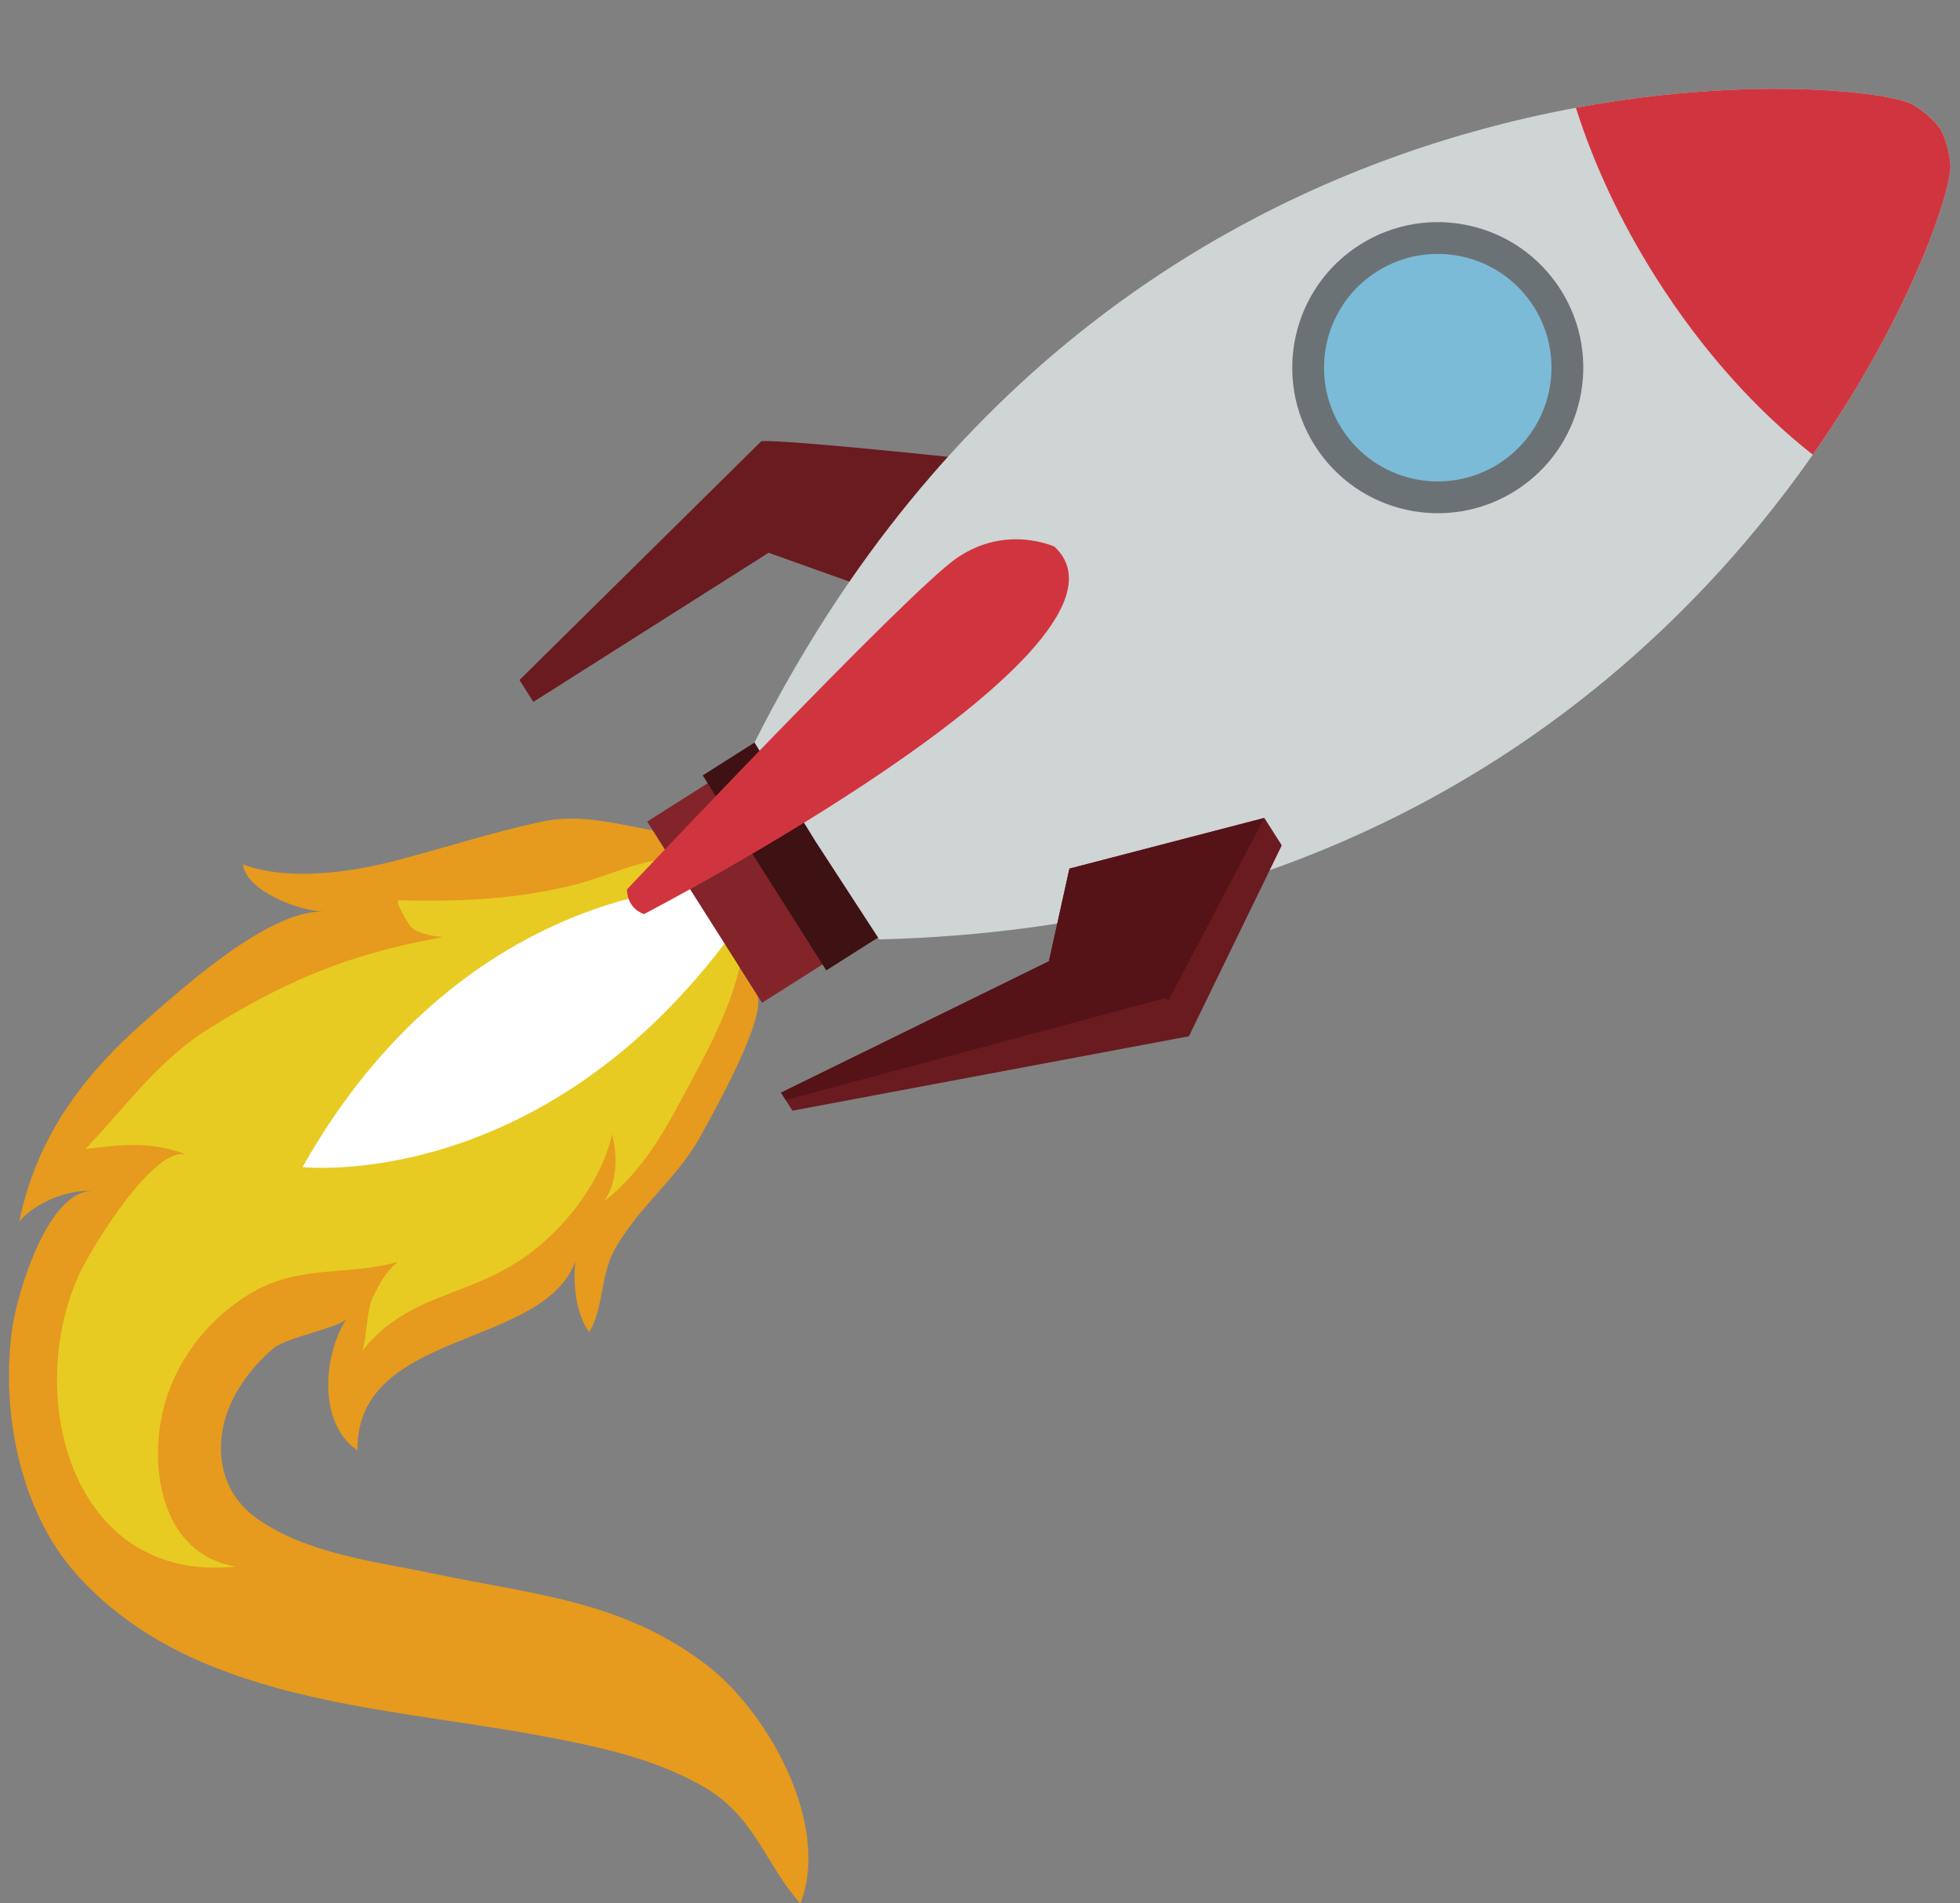 <?xml version="1.0" encoding="UTF-8"?><svg xmlns="http://www.w3.org/2000/svg" xmlns:xlink="http://www.w3.org/1999/xlink" height="337.2" preserveAspectRatio="xMidYMid meet" version="1.0" viewBox="39.0 36.1 347.3 337.2" width="347.3" zoomAndPan="magnify"><rect x="39.0" y="36.1" width="347.3" height="337.2" fill="#808080" stroke="none"/><g><g><path d="M 173.047 212.203 L 154.672 183.219 C 148.148 182.043 141.676 180.227 135.059 181.656 C 126.234 183.562 117.645 186.352 108.914 188.629 C 101.004 190.691 89.848 192.238 82.023 189.227 C 82.727 194.031 91.969 197.48 96.293 197.609 C 86.609 197.332 71.66 210.918 64.91 216.805 C 53.551 226.711 45.492 237.672 42.41 252.5 C 45.395 249.066 51.137 246.719 55.797 247.129 C 47.531 246.398 42.102 265.359 41.246 270.93 C 39.02 285.461 42.324 303.391 52.289 314.711 C 72.527 337.695 106.52 338.371 134.418 343.559 C 144.5 345.43 155.113 347.586 164.059 352.898 C 172.797 358.094 174.527 366.23 180.809 373.359 C 186.273 359.551 175.219 339.629 164.434 331.266 C 149.469 319.656 133.52 318.637 115.844 314.91 C 105.398 312.711 93.41 311.434 84.484 305.098 C 77.43 300.09 76.633 291.316 80.281 283.938 C 81.887 280.699 84.711 277.23 87.516 274.941 C 89.859 273.031 99.445 271.238 100.395 269.754 C 96.273 276.18 95.258 288.223 102.348 293.102 C 102.023 271.566 135.234 275.207 140.945 259.574 C 140.527 263.617 141.012 268.809 143.391 272.117 C 145.938 268.02 145.406 262.105 147.836 257.629 C 151.938 250.066 159.02 244.961 163.215 237.246 C 165.062 233.848 175.32 215.793 173.047 212.203" fill="#e69a1e"/></g><g><path d="M 164.562 189.559 C 164.008 189.203 163.418 188.914 162.789 188.695 C 156.383 186.48 147.656 191.074 141.453 192.688 C 130.746 195.477 120.602 195.863 109.637 195.613 C 108.801 195.598 111.504 200.07 111.93 200.434 C 113.277 201.59 115.781 201.945 117.473 202.141 C 101.688 204.898 90.031 209.598 76.336 218.137 C 66.785 224.094 61.766 231.727 54.121 239.676 C 60.824 238.859 66.027 238.258 72.285 240.762 C 66.496 238.445 55.102 257.5 53.238 261.434 C 43.051 282.93 51.449 316.73 80.793 313.648 C 67.621 311.465 65.332 296.285 67.965 285.703 C 70.051 277.316 75.727 269.93 83.09 265.434 C 92.039 259.965 100.223 262.297 109.555 259.656 C 107.371 261.328 106 263.902 104.879 266.363 C 103.973 268.355 103.887 274.531 103.047 275.598 C 110.871 265.637 120.934 266.016 130.945 259.512 C 138.938 254.32 145.738 245.195 147.434 237.074 C 148.48 240.809 148.383 245.734 145.996 248.961 C 151.883 244.508 156.102 237.785 159.586 231.176 C 164.82 221.242 178.801 198.617 164.562 189.559" fill="#e7cb22"/></g><g><path d="M 163.609 193.223 C 163.609 193.223 120.586 193.25 92.613 242.871 C 92.613 242.871 134.945 247.648 168.789 201.395 L 163.609 193.223" fill="#fff"/></g><g><path d="M 211.566 117.523 C 211.566 117.523 179.41 114.047 173.93 114.246 L 131.051 156.578 L 133.508 160.457 L 175.188 134.035 L 192.188 140.102 L 211.566 117.523" fill="#6a1b1f"/></g><g><path d="M 174.031 213.762 L 153.684 181.656 L 168.441 172.301 L 188.797 204.406 L 174.031 213.762" fill="#82242a"/></g><g><path d="M 185.414 208.023 L 163.52 173.48 L 176.324 165.359 L 198.223 199.902 L 185.414 208.023" fill="#3e1113"/></g><g><path d="M 384.566 64.938 C 384.566 64.938 384.312 61.594 382.793 58.93 C 381.035 56.418 378.113 54.762 378.113 54.762 C 371.82 49.859 238.816 36.148 172.695 167.66 L 183.543 185.23 L 194.805 202.539 C 341.961 198.859 386.312 72.723 384.566 64.938" fill="#cfd4d5"/></g><g><path d="M 332.457 85.336 C 340.613 98.195 350.277 108.863 360.219 116.66 C 378.41 90.672 385.273 68.094 384.566 64.938 C 384.566 64.938 384.312 61.594 382.793 58.93 C 381.035 56.418 378.113 54.762 378.113 54.762 C 375.488 52.719 350.863 49.148 318.242 55.191 C 321.359 65.062 326.113 75.328 332.457 85.336" fill="#d0353f"/></g><g><path d="M 307.566 123.02 C 295.539 130.645 279.609 127.07 271.984 115.047 C 264.359 103.02 267.934 87.086 279.961 79.461 C 291.984 71.84 307.918 75.406 315.543 87.438 C 323.164 99.465 319.598 115.395 307.566 123.02" fill="#6b7276"/></g><g><path d="M 304.555 118.262 C 295.152 124.223 282.699 121.434 276.742 112.027 C 270.781 102.629 273.57 90.18 282.973 84.219 C 292.371 78.258 304.824 81.051 310.785 90.449 C 316.742 99.852 313.953 112.305 304.555 118.262" fill="#7bbbd7"/></g><g><path d="M 225.855 132.965 C 225.855 132.965 217.32 128.93 208.531 134.977 C 199.738 141.023 150.105 193.676 150.105 193.676 C 150.105 193.676 149.918 196.891 153.113 198.051 C 153.113 198.051 244.672 150.555 225.855 132.965" fill="#d0353f"/></g><g><path d="M 263.035 181.016 L 228.496 189.996 L 224.863 206.41 L 177.391 229.688 L 179.414 232.883 L 249.664 219.699 L 266.121 185.875 L 263.035 181.016" fill="#6a1b1f"/></g><g><path d="M 224.863 206.41 L 177.391 229.688 L 178.223 230.992 L 245.637 212.895 L 245.992 213.461 L 263.035 181.016 L 228.496 189.996 L 224.863 206.41" fill="#551317"/></g></g></svg>
